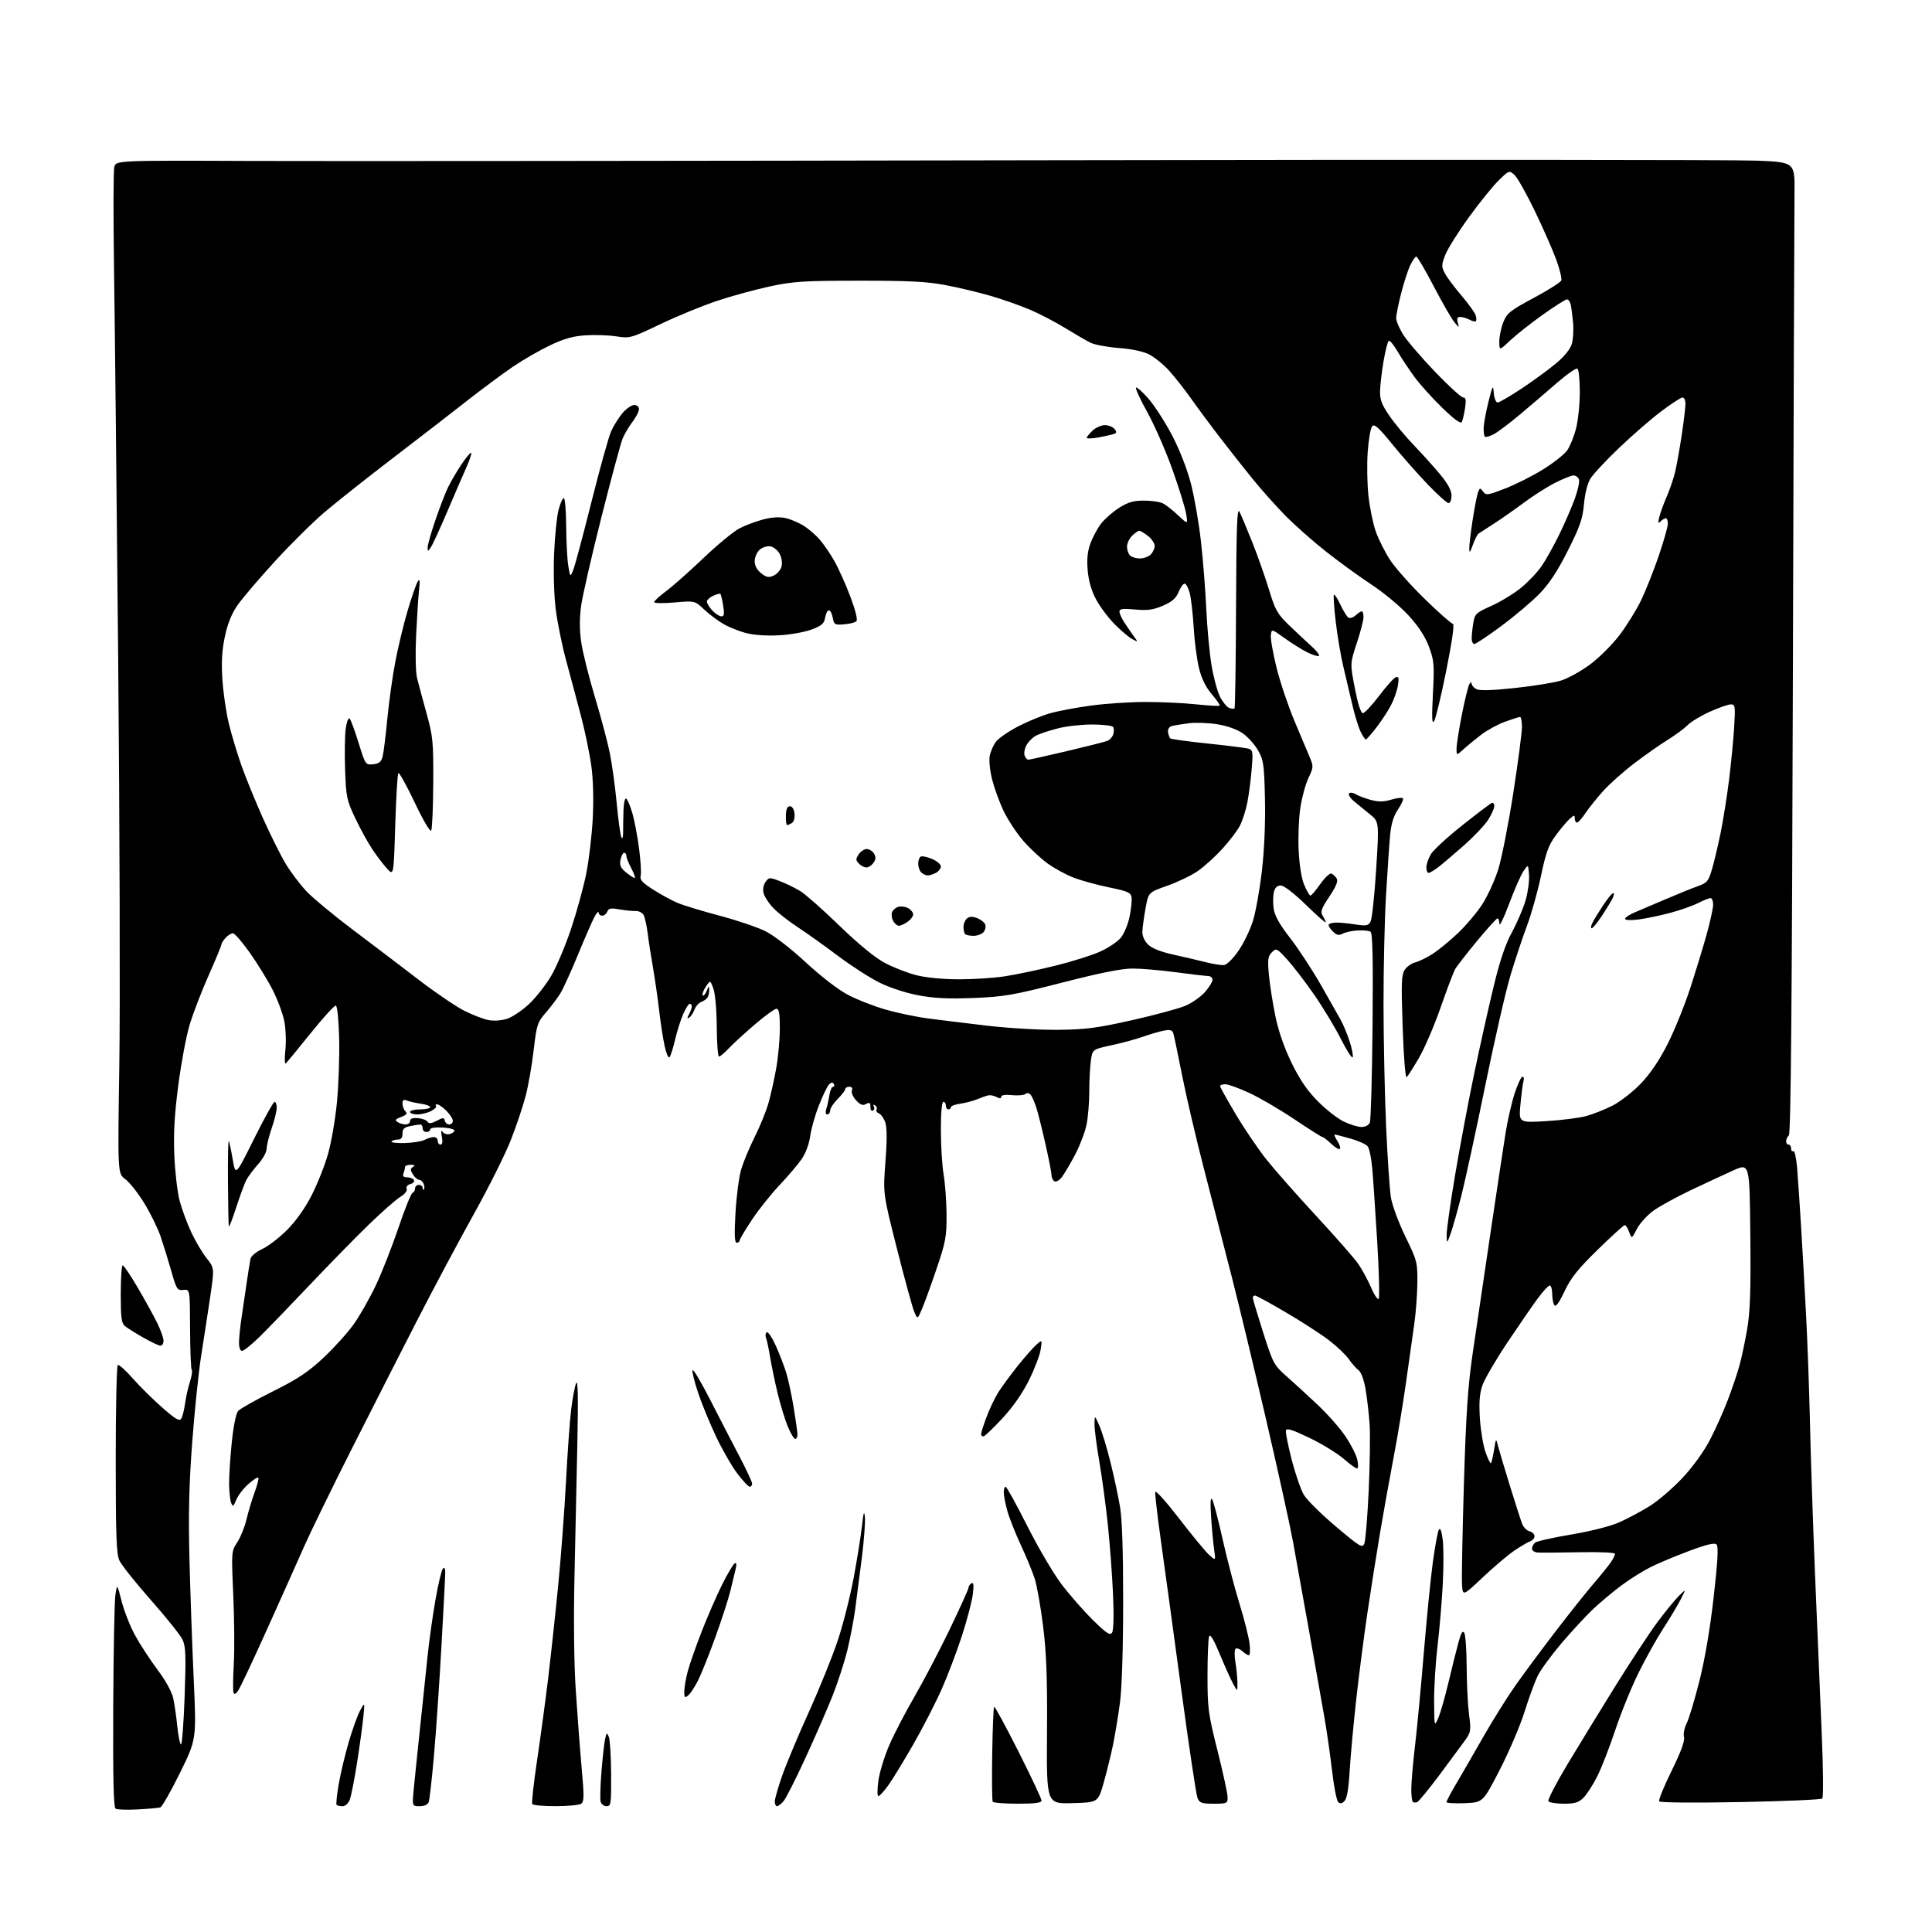 <?xml version="1.0" encoding="UTF-8" standalone="no"?>
<svg 
  version="1.1" 
  xmlns="http://www.w3.org/2000/svg" 
  xmlns:xlink="http://www.w3.org/1999/xlink" 
  xmlns:svg="http://www.w3.org/2000/svg"
  xmlns:rdf="http://www.w3.org/1999/02/22-rdf-syntax-ns#"
  xmlns:cc="http://creativecommons.org/ns#"
  xmlns:dc="http://purl.org/dc/elements/1.1/"
  viewBox="0 0 768 768"
  width="768"
  height="768"
>
<style>svg {background-color: white; }</style>"
<path stroke="none" fill="black" fill-rule="evenodd" d="M54.81,719.27C50.58,719.50 46.60,719.37 45.98,718.99C45.14,718.47 44.88,707.42 45.01,678.39C45.11,656.45 45.50,636.48 45.87,634.00C46.56,629.50 46.56,629.50 48.34,636.50C49.32,640.35 51.71,646.42 53.66,650.00C55.60,653.58 59.62,659.74 62.58,663.70C65.91,668.14 68.32,672.54 68.89,675.20C69.39,677.56 70.11,682.53 70.48,686.24C70.85,689.95 71.50,693.19 71.93,693.45C72.35,693.72 73.01,685.16 73.39,674.45C73.97,657.97 73.84,654.48 72.54,651.74C71.69,649.96 66.02,642.88 59.94,636.00C53.86,629.12 48.23,622.05 47.44,620.28C46.27,617.67 46.00,610.13 46.00,580.09C46.00,559.76 46.37,542.89 46.82,542.61C47.27,542.33 49.94,544.71 52.75,547.91C55.56,551.10 60.85,556.34 64.51,559.54C69.79,564.18 71.33,565.08 72.05,563.94C72.54,563.15 73.21,560.48 73.55,558.00C73.88,555.52 74.75,551.62 75.49,549.33C76.22,547.04 76.55,544.89 76.22,544.55C75.89,544.22 75.59,536.87 75.56,528.22C75.50,512.50 75.50,512.50 72.90,512.76C70.46,513.01 70.16,512.55 68.09,505.26C66.88,500.99 64.96,494.80 63.84,491.50C62.71,488.20 59.77,482.22 57.30,478.21C54.83,474.20 51.45,469.92 49.79,468.71C46.77,466.50 46.77,466.50 47.43,423.50C47.79,399.85 47.58,327.18 46.98,262.00C46.37,196.82 45.63,126.75 45.32,106.28C45.02,85.81 45.07,67.87 45.43,66.41C46.10,63.76 46.10,63.76 100.30,63.98C130.11,64.10 273.52,63.97 419.00,63.70C564.48,63.43 690.25,63.50 698.50,63.86C713.50,64.50 713.50,64.50 713.34,77.00C713.26,83.88 712.96,170.66 712.69,269.85C712.34,399.08 711.89,450.51 711.10,451.30C710.49,451.91 710.00,452.99 710.00,453.70C710.00,454.42 710.45,455.00 711.00,455.00C711.55,455.00 712.00,455.70 712.00,456.56C712.00,457.42 712.40,457.87 712.88,457.57C713.37,457.27 714.04,460.28 714.38,464.26C714.71,468.24 715.42,478.70 715.95,487.50C716.48,496.30 717.38,512.05 717.93,522.50C718.49,532.95 719.19,552.52 719.50,566.00C719.80,579.48 720.71,606.48 721.51,626.00C722.31,645.52 723.48,673.34 724.11,687.82C724.77,702.92 724.88,714.48 724.38,714.94C723.90,715.38 709.23,716.02 691.80,716.35C673.34,716.71 659.86,716.58 659.54,716.06C659.23,715.56 661.45,710.12 664.48,703.96C668.23,696.31 669.80,692.03 669.41,690.48C669.09,689.24 669.57,686.80 670.47,685.06C671.36,683.33 673.65,675.74 675.55,668.20C677.74,659.48 679.80,647.34 681.22,634.78C682.84,620.51 683.15,614.75 682.36,613.96C681.57,613.17 678.53,613.89 671.38,616.56C665.95,618.59 659.02,621.49 656.00,623.02C652.98,624.54 647.80,627.80 644.50,630.26C641.20,632.72 636.17,636.93 633.32,639.61C630.47,642.30 624.80,648.42 620.73,653.20C616.66,657.99 612.39,663.84 611.24,666.20C610.09,668.57 607.74,675.00 606.02,680.50C604.29,686.00 599.87,696.35 596.19,703.50C589.50,716.50 589.50,716.50 582.25,716.79C578.26,716.96 575.00,716.76 575.00,716.35C575.00,715.95 576.74,712.67 578.87,709.06C581.00,705.45 585.82,697.10 589.59,690.50C593.35,683.90 599.12,674.67 602.41,670.00C605.70,665.33 612.88,655.65 618.36,648.50C623.84,641.35 630.65,632.80 633.49,629.50C636.33,626.20 639.41,622.39 640.33,621.03C641.25,619.67 642.00,618.15 642.00,617.66C642.00,617.16 635.69,616.88 627.75,617.04C619.91,617.19 612.49,617.24 611.25,617.15C610.01,617.07 609.00,616.38 609.00,615.62C609.00,614.86 609.56,613.78 610.25,613.22C610.94,612.65 617.35,611.21 624.50,610.01C632.04,608.76 640.02,606.74 643.50,605.22C646.80,603.78 652.30,600.86 655.71,598.73C659.13,596.61 665.03,591.54 668.83,587.47C673.01,583.00 677.33,577.01 679.77,572.29C681.99,568.01 685.17,560.90 686.84,556.50C688.51,552.10 690.57,546.02 691.41,543.00C692.26,539.98 693.65,533.45 694.50,528.50C695.72,521.46 696.00,513.26 695.78,490.92C695.50,462.34 695.50,462.34 689.00,465.26C685.42,466.87 677.85,470.40 672.16,473.10C666.47,475.80 659.78,479.47 657.30,481.25C654.82,483.03 651.85,486.29 650.71,488.49C648.62,492.50 648.62,492.50 647.62,489.75C647.07,488.24 646.28,487.00 645.87,487.00C645.46,487.00 640.63,491.39 635.14,496.75C627.26,504.44 624.47,507.94 621.92,513.31C619.70,518.00 618.43,519.71 617.86,518.81C617.40,518.09 617.02,516.04 617.02,514.25C617.01,512.46 616.56,511.00 616.03,511.00C615.50,511.00 613.33,513.36 611.20,516.25C609.08,519.14 603.62,527.07 599.07,533.87C594.52,540.68 590.11,548.27 589.26,550.74C588.14,554.03 587.88,557.53 588.28,563.86C588.58,568.61 589.59,574.66 590.53,577.30C591.46,579.95 592.43,581.90 592.68,581.65C592.93,581.40 593.48,579.01 593.91,576.35C594.64,571.73 594.71,571.64 595.41,574.50C595.82,576.15 597.96,583.35 600.17,590.50C602.38,597.65 604.61,604.56 605.12,605.85C605.63,607.14 606.94,608.43 608.02,608.72C609.11,609.00 610.00,609.87 610.00,610.65C610.00,611.43 609.21,612.35 608.25,612.70C607.29,613.05 604.48,614.70 602.00,616.37C599.52,618.04 593.90,622.80 589.50,626.95C581.50,634.50 581.50,634.50 581.18,630.00C581.00,627.52 581.34,609.52 581.92,590.00C582.77,561.98 583.50,551.02 585.41,538.00C586.74,528.92 589.89,507.55 592.43,490.50C594.96,473.45 597.69,455.39 598.49,450.36C599.29,445.34 600.92,438.25 602.11,434.61C603.30,430.98 604.70,428.00 605.21,428.00C605.72,428.00 605.90,428.79 605.62,429.75C605.33,430.71 604.79,434.83 604.41,438.91C603.71,446.32 603.71,446.32 614.60,445.67C620.60,445.31 627.75,444.40 630.50,443.66C633.25,442.91 637.97,441.04 641.00,439.51C644.02,437.97 649.05,434.06 652.17,430.82C655.93,426.92 659.53,421.63 662.80,415.21C665.52,409.87 669.58,399.88 671.83,393.00C674.07,386.12 677.06,376.36 678.46,371.30C679.86,366.25 681.00,360.96 681.00,359.55C681.00,358.15 680.53,357.00 679.96,357.00C679.39,357.00 677.17,357.89 675.03,358.98C672.90,360.07 667.85,361.84 663.82,362.91C659.80,363.98 654.14,365.16 651.25,365.52C648.16,365.91 646.00,365.80 646.00,365.25C646.00,364.73 647.69,363.59 649.75,362.72C651.81,361.85 657.33,359.50 662.00,357.50C666.67,355.49 672.41,353.17 674.74,352.34C678.59,350.96 679.12,350.35 680.51,345.66C681.36,342.82 682.92,336.23 683.99,331.00C685.05,325.77 686.58,316.10 687.39,309.50C688.19,302.90 689.09,293.56 689.38,288.75C689.86,280.70 689.75,280.00 688.04,280.00C687.02,280.00 683.28,281.30 679.73,282.90C676.18,284.49 672.20,286.89 670.89,288.23C669.57,289.56 666.02,292.19 663.00,294.06C659.98,295.93 653.99,300.13 649.71,303.38C645.42,306.64 639.85,311.60 637.32,314.40C634.79,317.21 631.60,321.19 630.23,323.25C628.86,325.31 627.34,327.00 626.87,327.00C626.39,327.00 626.00,326.26 626.00,325.35C626.00,323.88 625.76,323.91 623.91,325.58C622.77,326.62 620.28,329.58 618.38,332.16C615.59,335.97 614.49,339.00 612.56,348.18C611.25,354.41 608.75,363.32 607.00,368.00C605.24,372.68 602.29,381.56 600.43,387.74C598.57,393.93 594.09,413.50 590.47,431.24C586.85,448.98 582.58,468.68 580.99,475.00C579.39,481.32 577.42,488.30 576.61,490.50C575.14,494.50 575.14,494.50 575.07,490.95C575.03,489.00 576.55,478.20 578.45,466.95C580.34,455.70 583.73,437.73 585.97,427.00C588.21,416.27 591.67,400.75 593.66,392.50C596.23,381.83 598.36,375.48 601.06,370.50C603.14,366.65 605.58,360.93 606.48,357.79C607.38,354.65 607.98,350.15 607.81,347.79C607.50,343.50 607.50,343.50 605.60,346.31C604.55,347.85 601.98,353.70 599.89,359.31C597.79,364.91 596.06,368.49 596.04,367.25C596.02,366.01 595.66,365.03 595.25,365.08C594.84,365.12 591.12,369.24 587.00,374.23C582.88,379.22 578.98,384.25 578.36,385.40C577.73,386.56 575.16,393.38 572.64,400.57C570.13,407.76 566.28,416.72 564.09,420.48C561.89,424.23 559.69,427.71 559.20,428.20C558.67,428.73 558.01,420.67 557.58,408.48C556.97,390.93 557.09,387.51 558.38,385.55C559.21,384.28 561.07,382.95 562.53,382.58C563.98,382.22 567.04,380.74 569.33,379.29C571.62,377.84 576.16,374.15 579.40,371.08C582.65,368.01 587.04,362.84 589.16,359.58C591.28,356.32 594.16,350.06 595.55,345.67C596.93,341.27 599.63,327.63 601.54,315.34C603.44,303.06 605.00,291.21 605.00,289.01C605.00,286.80 604.66,285.00 604.24,285.00C603.82,285.00 601.12,285.86 598.24,286.91C595.36,287.96 591.10,290.29 588.76,292.09C586.41,293.88 583.26,296.48 581.75,297.86C579.00,300.37 579.00,300.37 579.00,297.58C579.00,296.05 579.95,290.00 581.10,284.15C582.26,278.29 583.60,272.82 584.07,272.00C584.61,271.08 584.95,270.97 584.97,271.71C584.99,272.38 585.84,273.38 586.87,273.93C588.15,274.61 592.99,274.48 602.12,273.50C609.48,272.72 617.75,271.39 620.50,270.54C623.25,269.70 628.45,266.82 632.06,264.15C635.68,261.47 640.98,256.18 643.84,252.39C646.71,248.60 650.57,242.35 652.42,238.50C654.27,234.65 657.40,226.74 659.39,220.91C661.37,215.09 663.00,209.35 663.00,208.16C663.00,206.97 662.64,206.00 662.20,206.00C661.76,206.00 660.83,206.56 660.13,207.25C659.10,208.26 659.00,207.92 659.60,205.50C660.00,203.85 661.32,200.25 662.51,197.50C663.71,194.75 665.20,190.43 665.82,187.90C666.44,185.37 667.64,178.74 668.48,173.16C669.31,167.58 670.00,161.89 670.00,160.51C670.00,159.13 669.48,158.00 668.84,158.00C668.20,158.00 664.40,160.47 660.40,163.48C656.40,166.49 648.83,173.06 643.58,178.08C638.33,183.09 633.19,188.62 632.15,190.35C631.04,192.19 630.00,196.38 629.65,200.43C629.14,206.20 628.08,209.27 623.27,218.83C619.18,226.97 615.90,231.96 612.00,235.99C608.98,239.11 602.14,244.89 596.82,248.83C591.49,252.77 586.65,256.00 586.07,256.00C585.48,256.00 585.00,254.99 585.01,253.75C585.02,252.51 585.31,249.76 585.66,247.64C586.26,244.03 586.72,243.59 592.84,240.85C596.44,239.23 601.72,236.02 604.58,233.71C607.43,231.39 611.15,227.47 612.84,225.00C614.53,222.53 617.67,216.90 619.82,212.50C621.98,208.10 624.75,201.70 625.99,198.29C627.23,194.87 627.98,191.38 627.65,190.54C627.33,189.69 626.36,189.00 625.50,189.00C624.64,189.00 621.37,190.31 618.22,191.90C615.07,193.50 609.58,196.99 606.00,199.66C602.42,202.33 597.06,206.08 594.09,208.01C591.11,209.93 588.27,211.77 587.77,212.10C587.27,212.43 586.24,214.45 585.48,216.60C584.35,219.75 584.08,220.02 584.06,218.00C584.05,216.62 584.66,211.45 585.43,206.50C586.19,201.55 587.16,196.65 587.57,195.61C588.27,193.85 588.41,193.84 589.56,195.42C590.71,196.99 591.36,196.90 598.39,194.17C602.56,192.55 609.34,189.13 613.45,186.56C617.57,184.00 621.84,180.63 622.95,179.07C624.06,177.52 625.65,173.62 626.48,170.41C627.32,167.20 628.00,160.65 628.00,155.85C628.00,151.05 627.57,146.86 627.05,146.53C626.54,146.21 622.86,148.77 618.89,152.22C614.92,155.68 608.29,161.34 604.15,164.82C600.01,168.30 595.32,171.82 593.72,172.65C592.12,173.47 590.56,173.90 590.25,173.59C589.95,173.28 589.73,171.67 589.78,170.02C589.83,168.36 590.68,163.74 591.68,159.75C593.35,153.09 593.53,152.80 593.81,156.25C593.98,158.32 594.66,160.00 595.32,160.00C595.98,160.00 600.34,157.46 605.01,154.36C609.68,151.25 615.85,146.73 618.72,144.31C622.06,141.49 624.26,138.70 624.86,136.56C625.36,134.72 625.58,131.03 625.33,128.36C625.08,125.69 624.68,122.49 624.42,121.25C624.17,120.01 623.48,119.00 622.90,119.00C622.32,119.00 617.94,121.78 613.17,125.18C608.40,128.59 602.59,133.18 600.25,135.39C596.00,139.42 596.00,139.42 596.00,135.73C596.00,133.70 596.72,130.24 597.60,128.05C599.03,124.48 600.31,123.45 609.66,118.44C615.42,115.35 620.36,112.22 620.64,111.49C620.92,110.76 620.04,107.09 618.67,103.33C617.31,99.57 613.48,90.86 610.16,83.96C606.83,77.06 603.18,70.57 602.03,69.53C599.97,67.67 599.90,67.69 595.88,71.57C593.64,73.73 588.28,80.34 583.98,86.26C579.68,92.18 575.41,98.99 574.49,101.39C572.99,105.32 572.97,106.04 574.34,108.63C575.17,110.21 578.13,114.18 580.92,117.45C583.71,120.73 586.26,124.25 586.59,125.28C586.92,126.31 586.96,127.38 586.68,127.66C586.40,127.93 585.26,127.68 584.15,127.08C583.04,126.49 581.40,126.00 580.50,126.00C579.28,126.00 579.03,126.58 579.50,128.25C580.10,130.42 580.06,130.42 578.08,128.00C576.95,126.62 573.27,120.21 569.90,113.75C566.53,107.29 563.43,102.00 563.00,102.00C562.58,102.00 561.49,103.56 560.58,105.47C559.67,107.38 558.05,112.40 556.97,116.63C555.88,120.86 555.00,125.28 555.00,126.46C555.00,127.64 556.30,130.66 557.89,133.16C559.48,135.67 565.16,142.28 570.51,147.86C575.86,153.44 580.87,158.00 581.63,158.00C582.70,158.00 582.87,158.98 582.38,162.25C582.02,164.59 581.44,167.06 581.08,167.75C580.65,168.57 578.05,166.69 573.34,162.13C569.45,158.36 564.48,152.84 562.30,149.88C560.13,146.92 557.10,142.36 555.58,139.75C554.05,137.14 552.47,135.21 552.05,135.47C551.63,135.73 550.71,139.36 549.99,143.55C549.27,147.74 548.65,153.10 548.59,155.46C548.52,158.90 549.27,160.87 552.36,165.36C554.48,168.44 558.94,173.78 562.26,177.23C565.59,180.68 570.26,185.88 572.65,188.79C575.61,192.39 577.00,195.02 577.00,197.04C577.00,198.67 576.48,200.00 575.84,200.00C575.20,200.00 571.49,196.68 567.59,192.61C563.69,188.55 557.35,181.37 553.50,176.65C547.79,169.65 546.30,168.34 545.40,169.52C544.80,170.32 544.02,174.91 543.68,179.73C543.34,184.56 543.47,192.32 543.97,197.00C544.47,201.68 545.78,208.09 546.88,211.25C547.99,214.41 550.60,219.59 552.69,222.75C554.78,225.91 560.99,232.88 566.50,238.24C572.00,243.60 576.98,247.98 577.56,247.99C578.22,248.00 577.22,255.02 574.96,266.33C572.94,276.41 570.76,285.53 570.12,286.58C569.22,288.07 569.10,285.67 569.61,275.78C570.21,264.12 570.08,262.56 568.02,257.05C566.49,252.97 563.88,248.97 559.87,244.60C556.63,241.06 550.05,235.58 545.24,232.42C540.43,229.26 532.23,223.30 527.00,219.17C521.77,215.04 514.46,208.55 510.75,204.76C507.04,200.96 501.38,194.62 498.18,190.68C494.97,186.73 489.22,179.45 485.40,174.50C481.58,169.55 476.23,162.35 473.51,158.50C470.79,154.65 466.77,149.55 464.57,147.17C462.38,144.78 458.87,141.95 456.77,140.88C454.39,139.67 449.85,138.71 444.72,138.33C440.20,137.99 435.15,137.05 433.50,136.24C431.85,135.42 427.35,132.81 423.50,130.44C419.65,128.06 413.30,124.76 409.39,123.09C405.48,121.43 398.38,118.94 393.63,117.56C388.87,116.19 380.82,114.27 375.74,113.31C368.47,111.93 361.17,111.57 341.50,111.58C319.37,111.60 315.30,111.86 306.00,113.86C300.23,115.10 290.82,117.67 285.11,119.58C279.39,121.48 269.27,125.63 262.61,128.81C250.78,134.44 250.37,134.55 245.00,133.71C241.97,133.24 236.49,133.05 232.81,133.29C227.83,133.61 224.19,134.64 218.65,137.27C214.55,139.22 207.88,143.06 203.84,145.81C199.80,148.56 191.55,154.69 185.50,159.44C179.45,164.19 166.18,174.45 156.00,182.23C145.82,190.02 133.68,199.64 129.00,203.62C124.33,207.60 115.42,216.42 109.20,223.22C102.99,230.01 96.35,237.81 94.45,240.54C92.08,243.93 90.49,247.87 89.40,253.00C88.24,258.43 87.97,263.12 88.40,270.00C88.73,275.23 89.87,283.10 90.93,287.50C92.00,291.90 94.26,299.44 95.96,304.25C97.66,309.06 101.51,318.49 104.51,325.20C107.51,331.91 111.61,340.12 113.62,343.45C115.63,346.78 119.36,351.69 121.89,354.37C124.43,357.04 132.80,363.98 140.50,369.77C148.20,375.57 159.90,384.45 166.50,389.52C173.10,394.59 181.23,400.11 184.56,401.79C187.90,403.46 192.25,405.14 194.25,405.52C196.36,405.91 199.44,405.68 201.63,404.96C203.70,404.27 207.59,401.66 210.28,399.14C212.97,396.63 216.91,391.63 219.04,388.04C221.17,384.44 224.76,375.96 227.02,369.19C229.28,362.42 232.00,352.52 233.06,347.19C234.11,341.86 235.27,332.10 235.62,325.50C236.02,318.09 235.82,310.12 235.09,304.66C234.44,299.80 232.58,290.80 230.96,284.66C229.35,278.52 226.70,268.63 225.08,262.68C223.46,256.74 221.59,247.57 220.93,242.31C220.22,236.74 219.95,227.49 220.26,220.13C220.55,213.18 221.34,205.36 222.02,202.75C222.69,200.14 223.63,198.00 224.12,198.00C224.60,198.00 225.03,203.06 225.07,209.25C225.11,215.44 225.49,222.53 225.91,225.00C226.67,229.50 226.67,229.50 227.86,226.62C228.51,225.03 231.77,212.88 235.09,199.62C238.42,186.35 241.93,173.70 242.91,171.50C243.89,169.30 245.92,166.04 247.43,164.25C248.94,162.46 251.04,161.00 252.09,161.00C253.20,161.00 254.00,161.69 254.00,162.66C254.00,163.57 252.85,165.82 251.45,167.66C250.05,169.50 248.27,172.49 247.51,174.31C246.75,176.13 242.96,190.20 239.08,205.56C235.20,220.93 231.57,236.76 231.02,240.75C230.34,245.64 230.34,250.33 231.02,255.16C231.58,259.10 234.02,268.88 236.43,276.91C238.85,284.93 241.54,295.05 242.42,299.40C243.30,303.74 244.53,312.74 245.16,319.40C245.78,326.05 246.62,332.12 247.01,332.87C247.41,333.66 247.71,332.81 247.70,330.87C247.69,329.02 247.76,325.11 247.84,322.19C247.93,319.19 248.41,317.13 248.93,317.46C249.45,317.78 250.55,320.39 251.38,323.27C252.21,326.15 253.41,332.46 254.04,337.31C254.68,342.15 254.97,347.02 254.68,348.12C254.27,349.70 255.31,350.86 259.60,353.61C262.60,355.52 266.95,357.90 269.27,358.89C271.60,359.87 279.12,362.17 286.00,363.99C292.88,365.80 301.09,368.59 304.27,370.17C307.63,371.84 314.30,377.00 320.27,382.52C326.32,388.12 333.17,393.40 337.04,395.44C340.63,397.34 347.38,399.98 352.04,401.32C356.69,402.66 364.32,404.25 369.00,404.86C373.68,405.47 384.25,406.77 392.50,407.74C400.75,408.71 413.35,409.44 420.50,409.37C431.57,409.26 435.95,408.69 450.00,405.54C459.07,403.50 468.64,400.91 471.26,399.79C473.87,398.67 477.36,396.21 479.01,394.34C480.65,392.46 482.00,390.27 482.00,389.47C482.00,388.66 481.21,387.99 480.25,387.98C479.29,387.97 473.55,387.30 467.50,386.49C461.45,385.68 453.70,385.01 450.27,385.01C445.95,385.00 437.37,386.71 422.27,390.59C402.67,395.62 399.15,396.23 387.00,396.71C376.90,397.11 371.36,396.84 365.00,395.64C360.01,394.70 353.61,392.59 349.50,390.55C345.65,388.63 338.23,383.84 333.00,379.90C327.77,375.96 320.57,370.83 317.00,368.49C313.43,366.16 309.07,362.73 307.32,360.87C305.57,359.02 303.86,356.38 303.52,355.00C303.16,353.51 303.48,351.72 304.33,350.57C305.69,348.70 305.91,348.69 310.12,350.31C312.53,351.24 316.15,353.01 318.17,354.25C320.19,355.49 327.19,361.68 333.72,368.01C341.31,375.35 347.80,380.68 351.67,382.74C355.00,384.52 360.60,386.71 364.11,387.62C367.99,388.61 374.62,389.27 381.00,389.29C386.77,389.31 395.10,388.77 399.50,388.09C403.90,387.41 412.88,385.52 419.45,383.89C426.01,382.27 434.02,379.76 437.24,378.31C440.45,376.87 444.16,374.41 445.47,372.85C446.78,371.30 448.37,367.54 449.00,364.51C449.63,361.49 450.00,358.00 449.82,356.77C449.54,354.81 448.41,354.30 441.00,352.78C436.32,351.82 430.02,350.10 427.00,348.96C423.98,347.83 419.20,345.23 416.38,343.20C413.57,341.16 409.15,337.02 406.57,334.00C403.99,330.98 400.56,325.75 398.95,322.39C397.35,319.03 395.31,313.46 394.43,310.02C393.52,306.50 393.09,302.33 393.44,300.48C393.78,298.68 394.92,296.10 395.98,294.75C397.05,293.40 400.97,290.70 404.71,288.76C408.44,286.82 414.15,284.47 417.39,283.55C420.62,282.62 428.05,281.23 433.89,280.45C439.72,279.67 449.45,279.04 455.50,279.04C461.55,279.04 470.53,279.46 475.46,279.98C480.38,280.50 484.60,280.73 484.83,280.51C485.05,280.28 483.65,278.24 481.71,275.97C479.35,273.22 477.67,269.81 476.64,265.68C475.79,262.28 474.83,255.00 474.51,249.50C474.19,244.00 473.48,237.81 472.93,235.75C472.38,233.69 471.47,232.00 470.91,232.00C470.35,232.00 469.27,233.51 468.50,235.36C467.45,237.87 465.88,239.24 462.28,240.78C458.44,242.43 456.21,242.74 451.24,242.29C446.31,241.84 445.00,242.01 445.00,243.11C445.01,243.88 445.90,245.85 446.98,247.50C448.07,249.15 449.74,251.58 450.70,252.91C452.45,255.31 452.45,255.31 450.05,254.03C448.73,253.32 445.59,250.66 443.07,248.12C440.56,245.58 437.25,241.16 435.72,238.30C433.88,234.88 432.75,230.96 432.38,226.80C431.99,222.34 432.30,219.20 433.43,216.07C434.32,213.63 436.21,210.10 437.65,208.21C439.09,206.33 442.32,203.49 444.83,201.89C448.40,199.63 450.56,199.00 454.76,199.00C457.72,199.00 461.11,199.50 462.32,200.12C463.52,200.73 466.23,202.87 468.35,204.87C472.21,208.50 472.21,208.50 471.51,204.23C471.13,201.88 468.64,193.89 465.99,186.47C463.34,179.06 458.87,168.87 456.07,163.84C453.27,158.81 451.25,154.42 451.58,154.09C451.92,153.77 454.15,155.75 456.55,158.50C458.95,161.25 463.16,167.78 465.90,173.01C468.89,178.73 471.88,186.38 473.39,192.17C474.77,197.48 476.57,207.82 477.39,215.16C478.22,222.50 479.17,234.57 479.51,242.00C479.85,249.43 480.78,259.46 481.58,264.31C482.37,269.16 483.90,274.84 484.97,276.94C486.04,279.04 487.67,281.04 488.60,281.40C489.53,281.76 490.49,281.84 490.74,281.59C490.99,281.34 491.27,263.13 491.35,241.12C491.47,209.67 491.75,201.60 492.68,203.37C493.33,204.61 495.64,210.09 497.81,215.56C499.98,221.03 502.98,229.55 504.48,234.50C506.91,242.51 507.78,244.05 512.38,248.50C515.23,251.25 519.29,255.06 521.41,256.96C523.53,258.86 524.79,260.57 524.21,260.76C523.63,260.96 521.43,260.23 519.32,259.14C517.22,258.05 513.25,255.55 510.50,253.57C505.50,249.97 505.50,249.97 505.18,252.52C505.01,253.91 506.05,259.79 507.49,265.57C508.94,271.35 512.16,280.90 514.65,286.79C517.13,292.68 519.86,299.16 520.71,301.18C522.15,304.62 522.11,305.14 520.16,309.18C519.02,311.56 517.56,316.85 516.93,320.95C516.30,325.05 515.98,332.70 516.23,337.95C516.51,343.90 517.34,349.10 518.45,351.75C519.42,354.09 520.53,356.00 520.92,356.00C521.30,356.00 523.07,353.94 524.84,351.43C526.61,348.91 528.58,347.03 529.21,347.24C529.84,347.45 530.79,348.30 531.31,349.13C532.01,350.23 531.24,352.18 528.44,356.40C525.19,361.28 524.80,362.44 525.81,364.06C526.46,365.11 527.00,366.28 527.00,366.66C527.00,367.04 523.45,363.89 519.11,359.67C514.37,355.06 510.39,352.00 509.13,352.00C507.72,352.00 506.83,352.83 506.40,354.56C506.04,355.97 505.99,358.91 506.29,361.11C506.67,363.97 508.53,367.30 512.89,372.94C516.24,377.26 521.74,385.68 525.14,391.65C528.53,397.62 532.06,403.85 532.99,405.50C533.92,407.15 535.46,410.86 536.42,413.75C537.38,416.64 537.97,419.57 537.73,420.25C537.50,420.94 535.38,417.68 533.02,413.00C530.66,408.32 525.81,400.30 522.24,395.17C518.67,390.04 513.86,383.80 511.57,381.30C507.53,376.90 507.33,376.81 505.58,378.57C504.02,380.12 503.85,381.41 504.40,387.44C504.76,391.32 505.91,398.70 506.96,403.83C508.20,409.87 510.47,416.42 513.40,422.45C516.62,429.08 519.60,433.45 523.78,437.70C527.00,440.97 531.66,444.63 534.14,445.82C536.61,447.02 539.79,448.00 541.21,448.00C542.71,448.00 544.10,447.27 544.53,446.25C544.94,445.29 545.42,427.98 545.61,407.79C545.85,380.52 545.64,370.89 544.77,370.36C544.12,369.96 541.82,369.74 539.64,369.87C537.46,369.99 534.80,370.57 533.72,371.15C532.16,371.98 531.33,371.77 529.68,370.13C528.54,368.99 527.89,367.77 528.24,367.43C528.59,367.08 529.91,366.77 531.19,366.74C532.46,366.71 535.82,367.03 538.65,367.46C543.17,368.14 543.93,368.00 544.84,366.31C545.40,365.25 546.40,355.88 547.05,345.50C548.24,326.61 548.24,326.61 544.41,323.56C542.30,321.88 539.43,319.53 538.04,318.34C536.64,317.14 535.86,315.81 536.30,315.37C536.73,314.93 537.91,315.09 538.91,315.71C539.92,316.34 542.60,317.35 544.87,317.97C547.98,318.80 550.00,318.78 553.01,317.88C555.21,317.22 557.30,316.97 557.66,317.32C558.01,317.67 557.15,319.66 555.75,321.73C553.95,324.39 553.02,327.41 552.59,332.00C552.26,335.57 551.52,346.38 550.96,356.00C550.39,365.62 549.95,385.23 549.97,399.56C549.99,413.90 550.46,435.73 551.01,448.06C551.56,460.40 552.42,473.01 552.92,476.08C553.43,479.15 556.01,486.12 558.67,491.58C563.33,501.15 563.50,501.80 563.42,510.00C563.37,514.67 562.81,522.10 562.17,526.50C561.53,530.90 560.07,541.25 558.92,549.50C557.77,557.75 555.53,571.25 553.95,579.50C552.37,587.75 549.95,601.25 548.56,609.50C547.17,617.75 544.94,631.92 543.59,641.00C542.24,650.08 540.23,665.60 539.13,675.50C538.03,685.40 536.85,698.23 536.51,704.00C536.09,711.10 535.43,714.97 534.45,715.96C533.42,717.00 532.71,717.11 531.93,716.33C531.33,715.73 530.24,710.13 529.51,703.87C528.78,697.62 527.44,688.23 526.53,683.00C525.63,677.77 522.88,662.25 520.41,648.50C517.95,634.75 515.03,618.55 513.92,612.50C512.82,606.45 508.11,585.08 503.46,565.00C498.81,544.92 492.58,519.05 489.63,507.50C486.67,495.95 481.71,476.68 478.61,464.69C475.50,452.69 471.60,436.04 469.95,427.69C468.30,419.33 466.71,411.73 466.42,410.79C466.01,409.45 465.18,409.21 462.69,409.68C460.94,410.01 457.25,411.09 454.50,412.07C451.75,413.05 446.07,414.59 441.88,415.50C434.25,417.14 434.25,417.14 433.63,421.71C433.28,424.22 433.00,429.79 433.00,434.09C433.00,438.39 432.50,444.29 431.89,447.20C431.28,450.12 429.25,455.43 427.37,459.00C425.49,462.57 423.13,466.58 422.12,467.89C421.09,469.23 419.77,469.98 419.14,469.58C418.51,469.20 418.00,468.11 418.00,467.17C418.00,466.23 416.91,460.62 415.57,454.71C414.23,448.79 412.60,442.28 411.94,440.23C411.28,438.18 410.29,435.93 409.74,435.24C409.12,434.46 408.31,434.32 407.62,434.88C407.00,435.37 404.59,435.58 402.25,435.34C399.59,435.06 398.00,435.31 398.00,435.99C398.00,436.72 397.42,436.76 396.18,436.10C395.18,435.56 393.72,435.25 392.93,435.41C392.14,435.56 390.15,436.26 388.50,436.95C386.85,437.64 383.81,438.44 381.75,438.73C379.69,439.02 378.00,439.65 378.00,440.13C378.00,440.61 377.55,441.00 377.00,441.00C376.45,441.00 376.00,440.32 376.00,439.50C376.00,438.68 375.55,438.00 375.00,438.00C374.39,438.00 374.00,442.41 374.01,449.25C374.01,455.44 374.51,463.43 375.12,467.00C375.72,470.57 376.24,477.77 376.27,483.00C376.32,491.57 375.93,493.68 372.25,504.50C370.01,511.10 367.39,518.30 366.44,520.50C364.71,524.50 364.71,524.50 363.39,521.36C362.67,519.63 359.59,508.38 356.55,496.36C351.01,474.50 351.01,474.50 351.98,461.82C352.64,453.18 352.61,448.19 351.90,446.15C351.33,444.51 350.19,442.90 349.37,442.59C348.55,442.27 348.13,441.59 348.45,441.08C348.77,440.56 348.51,439.81 347.86,439.41C347.16,438.98 346.96,439.12 347.36,439.78C347.73,440.37 347.58,441.14 347.02,441.49C346.45,441.84 346.00,441.18 346.00,440.01C346.00,438.31 345.67,438.09 344.28,438.86C342.98,439.59 342.03,439.24 340.32,437.40C339.08,436.07 338.33,434.31 338.64,433.49C339.00,432.55 338.62,432.00 337.61,432.00C336.72,432.00 336.00,432.42 336.00,432.92C336.00,433.43 334.65,435.20 333.00,436.85C331.35,438.50 330.00,440.56 330.00,441.42C330.00,442.29 329.50,443.00 328.88,443.00C328.18,443.00 328.03,442.17 328.49,440.75C328.88,439.51 329.44,437.04 329.71,435.25C329.99,433.46 330.65,432.00 331.17,432.00C331.69,432.00 331.81,431.51 331.44,430.90C330.97,430.14 330.38,430.22 329.50,431.15C328.81,431.89 327.01,435.63 325.51,439.46C324.00,443.28 322.45,448.77 322.06,451.65C321.63,454.79 320.26,458.46 318.63,460.81C317.14,462.97 313.19,467.60 309.86,471.12C306.53,474.63 301.60,480.82 298.90,484.88C296.21,488.94 294.00,492.65 294.00,493.13C294.00,493.61 293.48,494.00 292.85,494.00C292.01,494.00 291.88,490.79 292.37,482.11C292.74,475.57 293.76,467.81 294.63,464.86C295.51,461.92 297.91,456.14 299.98,452.01C302.05,447.88 304.51,441.84 305.45,438.59C306.38,435.33 307.79,429.03 308.57,424.59C309.36,420.14 310.00,413.01 310.00,408.75C310.00,402.92 309.67,401.00 308.65,401.00C307.91,401.00 303.97,403.87 299.90,407.37C295.83,410.87 291.18,415.15 289.56,416.87C287.95,418.59 286.26,420.00 285.81,420.00C285.37,420.00 284.97,414.71 284.92,408.25C284.88,401.54 284.31,395.01 283.59,393.03C282.34,389.55 282.34,389.55 280.53,392.31C279.54,393.82 279.01,395.34 279.34,395.68C279.68,396.01 280.39,395.21 280.92,393.90C281.75,391.80 281.88,391.75 281.92,393.50C281.95,394.60 281.64,395.98 281.23,396.57C280.83,397.16 279.71,397.94 278.73,398.30C277.76,398.66 276.55,400.04 276.05,401.38C275.54,402.71 274.60,404.13 273.96,404.52C273.09,405.06 273.08,404.73 273.90,403.19C274.51,402.06 275.00,400.65 275.00,400.07C275.00,399.48 274.64,399.00 274.19,399.00C273.75,399.00 272.58,400.84 271.59,403.08C270.60,405.32 269.14,409.93 268.35,413.32C267.56,416.72 266.55,419.85 266.12,420.28C265.69,420.71 264.82,418.69 264.19,415.78C263.56,412.88 262.57,406.45 262.00,401.50C261.42,396.55 260.32,388.90 259.55,384.50C258.78,380.10 257.83,374.02 257.46,371.00C257.08,367.98 256.36,364.72 255.86,363.76C255.35,362.81 253.94,362.08 252.72,362.14C251.50,362.20 248.59,361.91 246.27,361.50C242.82,360.89 241.92,361.05 241.41,362.37C241.07,363.27 240.16,364.00 239.39,364.00C238.63,364.00 237.98,363.44 237.96,362.75C237.94,362.06 237.20,362.82 236.33,364.44C235.45,366.06 232.51,372.81 229.78,379.44C227.06,386.07 223.90,393.02 222.76,394.87C221.62,396.72 219.05,400.13 217.05,402.45C213.61,406.42 213.33,407.28 212.16,417.33C211.48,423.19 210.07,431.33 209.02,435.41C207.98,439.49 205.30,447.48 203.07,453.17C200.84,458.85 194.25,472.05 188.42,482.50C182.60,492.95 172.51,511.85 166.01,524.50C159.51,537.15 147.72,560.33 139.80,576.00C131.88,591.67 123.33,609.23 120.78,615.00C118.24,620.77 111.64,635.52 106.12,647.77C100.60,660.02 95.45,670.95 94.67,672.06C93.67,673.48 93.12,673.70 92.81,672.80C92.57,672.08 92.62,667.00 92.93,661.50C93.25,656.00 93.15,643.66 92.73,634.08C91.96,616.82 91.98,616.63 94.32,613.08C95.62,611.11 97.27,607.02 97.98,604.00C98.69,600.98 100.15,596.11 101.23,593.18C102.31,590.26 102.97,587.64 102.70,587.37C102.43,587.10 100.64,588.25 98.73,589.93C96.81,591.62 94.66,594.41 93.94,596.15C92.79,598.92 92.54,599.07 91.89,597.40C91.48,596.36 91.11,593.02 91.07,590.00C91.03,586.98 91.50,579.55 92.12,573.50C92.79,566.92 93.81,561.85 94.65,560.88C95.43,560.00 101.65,556.49 108.48,553.09C118.34,548.18 122.46,545.44 128.51,539.80C132.69,535.89 138.12,529.88 140.58,526.45C143.03,523.01 147.01,515.99 149.44,510.85C151.86,505.71 155.90,495.43 158.41,488.00C160.92,480.58 163.43,474.36 163.99,474.17C164.54,473.99 165.00,473.20 165.00,472.42C165.00,471.64 165.68,471.00 166.50,471.00C167.32,471.00 168.00,471.52 168.00,472.17C168.00,472.81 168.24,473.10 168.52,472.81C168.81,472.52 168.76,471.55 168.42,470.64C168.07,469.74 167.27,469.00 166.63,469.00C166.00,469.00 164.88,468.04 164.15,466.87C163.04,465.09 163.04,464.59 164.16,463.88C165.13,463.27 164.87,463.03 163.25,463.02C162.01,463.01 161.00,463.41 161.00,463.92C161.00,464.42 160.73,465.55 160.39,466.42C159.96,467.54 160.38,468.00 161.83,468.00C162.96,468.00 164.18,468.48 164.54,469.07C164.90,469.65 164.29,470.37 163.17,470.67C161.98,470.98 161.35,471.76 161.66,472.56C161.97,473.35 160.92,474.69 159.14,475.77C157.47,476.78 151.92,481.66 146.80,486.61C141.69,491.55 130.97,502.49 123.00,510.91C115.03,519.32 106.03,528.63 103.00,531.59C99.97,534.55 96.94,536.98 96.25,536.99C95.50,536.99 95.00,535.69 95.01,533.75C95.01,531.96 95.45,527.58 95.99,524.00C96.53,520.42 97.45,514.12 98.05,510.00C98.65,505.88 99.32,501.60 99.55,500.50C99.78,499.33 101.72,497.68 104.23,496.51C106.58,495.42 110.99,492.04 114.04,489.01C117.45,485.61 121.17,480.42 123.73,475.45C126.02,471.02 128.99,463.60 130.33,458.95C131.68,454.30 133.31,444.88 133.96,438.00C134.61,431.12 135.00,419.76 134.82,412.75C134.63,405.35 134.08,399.89 133.50,399.75C132.95,399.61 128.45,404.54 123.50,410.70C118.55,416.86 114.11,422.26 113.64,422.70C113.16,423.15 113.07,420.85 113.43,417.50C113.80,414.20 113.61,409.04 113.03,406.03C112.45,403.02 110.38,397.44 108.45,393.63C106.52,389.83 102.44,383.18 99.40,378.86C96.35,374.53 93.29,371.00 92.59,371.00C91.88,371.00 90.57,371.82 89.65,372.83C88.74,373.83 88.00,375.03 88.00,375.49C88.00,375.95 85.70,381.50 82.90,387.82C80.09,394.15 76.70,402.96 75.37,407.41C74.03,411.86 72.00,422.70 70.86,431.50C69.33,443.32 68.92,450.63 69.31,459.50C69.59,466.10 70.55,474.20 71.45,477.50C72.34,480.80 74.41,486.36 76.03,489.85C77.66,493.34 80.39,497.97 82.11,500.13C85.23,504.07 85.23,504.07 83.59,515.29C82.69,521.45 81.09,531.90 80.03,538.50C78.98,545.10 77.35,560.74 76.41,573.25C75.14,590.26 74.86,602.00 75.31,619.75C75.64,632.81 76.40,654.29 77.00,667.49C78.09,691.47 78.09,691.47 71.53,704.78C67.92,712.09 64.41,718.25 63.73,718.47C63.05,718.68 59.04,719.04 54.81,719.27zM136.19,718.00C135.17,718.00 134.10,717.77 133.81,717.48C133.53,717.20 133.90,713.51 134.63,709.29C135.36,705.08 137.15,697.55 138.61,692.56C140.06,687.58 142.10,681.92 143.14,680.00C145.03,676.50 145.03,676.50 144.44,682.50C144.11,685.80 142.99,693.95 141.95,700.62C140.90,707.29 139.60,713.92 139.05,715.37C138.46,716.91 137.28,718.00 136.19,718.00zM166.81,718.00C163.84,718.00 163.84,718.00 164.47,711.25C164.82,707.54 165.97,696.40 167.02,686.50C168.07,676.60 169.41,663.77 170.00,658.00C170.60,652.23 171.99,642.33 173.09,636.00C174.20,629.67 175.53,624.07 176.05,623.55C176.65,622.95 177.00,623.50 176.99,625.05C176.99,626.40 176.32,639.52 175.49,654.21C174.67,668.90 173.33,688.54 172.51,697.85C171.69,707.16 170.75,715.50 170.41,716.39C170.03,717.37 168.63,718.00 166.81,718.00zM220.81,717.98C216.03,717.99 211.87,717.61 211.58,717.13C211.28,716.65 212.14,708.88 213.48,699.88C214.83,690.87 216.82,676.08 217.92,667.00C219.01,657.92 220.81,641.27 221.91,630.00C223.02,618.73 224.40,600.27 224.99,589.00C225.57,577.73 226.50,564.80 227.05,560.27C227.60,555.74 228.50,551.01 229.05,549.77C229.73,548.22 229.88,555.81 229.51,573.50C229.22,587.80 228.70,611.88 228.36,627.00C227.98,643.93 228.18,661.22 228.88,672.00C229.51,681.62 230.56,695.49 231.22,702.81C232.25,714.28 232.21,716.25 230.96,717.05C230.16,717.55 225.59,717.98 220.81,717.98zM241.12,718.00C240.08,718.00 239.02,717.17 238.75,716.16C238.49,715.14 238.65,709.63 239.12,703.91C239.59,698.18 240.25,692.38 240.60,691.00C241.19,688.65 241.28,688.62 242.04,690.50C242.49,691.60 242.89,698.24 242.93,705.25C243.00,717.10 242.87,718.00 241.12,718.00zM308.85,718.00C308.38,718.00 308.00,717.14 308.00,716.08C308.00,715.02 309.35,710.33 311.00,705.65C312.66,700.96 317.43,689.58 321.61,680.36C325.79,671.13 330.94,658.39 333.05,652.04C335.16,645.69 338.01,634.42 339.39,627.00C340.76,619.58 342.24,610.35 342.66,606.50C343.24,601.20 343.52,600.35 343.81,603.00C344.02,604.92 343.46,612.35 342.56,619.50C341.66,626.65 340.47,635.88 339.91,640.00C339.35,644.12 337.96,651.33 336.83,656.00C335.69,660.67 333.05,668.82 330.95,674.11C328.85,679.39 323.97,690.58 320.10,698.98C316.24,707.38 312.32,715.10 311.38,716.13C310.45,717.16 309.31,718.00 308.85,718.00zM404.56,717.00C399.37,717.00 394.89,716.64 394.62,716.20C394.35,715.75 394.26,707.20 394.42,697.18C394.58,687.16 394.92,678.75 395.18,678.49C395.44,678.22 399.79,686.22 404.85,696.25C409.91,706.29 414.03,715.06 414.02,715.75C414.01,716.66 411.43,717.00 404.56,717.00zM426.26,716.78C416.01,717.07 416.01,717.07 416.20,688.78C416.35,667.08 415.99,657.25 414.66,646.50C413.70,638.80 412.19,630.25 411.30,627.50C410.41,624.75 407.90,618.67 405.72,614.00C403.55,609.33 401.15,603.25 400.40,600.50C399.64,597.75 399.02,594.49 399.01,593.25C399.01,592.01 399.34,591.00 399.75,591.00C400.16,591.01 404.02,597.99 408.32,606.53C412.62,615.07 418.77,625.53 421.99,629.78C425.21,634.03 430.82,640.42 434.46,644.00C439.87,649.33 441.25,650.23 442.06,649.00C442.66,648.08 442.82,642.27 442.46,634.00C442.14,626.58 441.22,614.20 440.43,606.50C439.63,598.80 438.09,587.33 437.00,581.00C435.91,574.67 435.04,567.92 435.08,566.00C435.14,562.50 435.14,562.50 437.00,566.68C438.02,568.98 440.01,575.51 441.41,581.18C442.82,586.86 444.54,594.88 445.23,599.00C446.07,603.95 446.49,616.87 446.47,637.00C446.46,655.89 445.97,671.12 445.18,677.00C444.48,682.23 443.24,689.73 442.43,693.67C441.62,697.61 439.95,704.36 438.73,708.67C436.50,716.50 436.50,716.50 426.26,716.78zM482.48,717.00C477.70,717.00 476.83,716.70 476.03,714.75C475.51,713.51 472.60,694.05 469.55,671.50C466.51,648.95 462.87,622.40 461.48,612.50C460.09,602.60 459.08,593.86 459.23,593.07C459.38,592.29 463.63,597.02 468.68,603.59C473.73,610.15 479.08,616.64 480.57,618.01C483.28,620.50 483.28,620.50 482.64,616.00C482.28,613.52 481.74,607.67 481.43,603.00C481.06,597.36 481.20,595.00 481.84,596.00C482.37,596.83 484.24,603.91 485.98,611.75C487.73,619.58 490.73,631.06 492.64,637.25C494.55,643.44 496.38,650.64 496.70,653.25C497.02,655.86 496.91,658.00 496.47,658.00C496.02,658.00 494.86,657.28 493.89,656.40C492.92,655.52 491.72,655.06 491.22,655.37C490.69,655.69 490.64,657.97 491.09,660.71C491.53,663.35 491.89,667.08 491.90,669.00C491.92,672.50 491.92,672.50 490.27,669.50C489.36,667.85 486.96,662.53 484.94,657.67C482.45,651.66 481.07,649.37 480.64,650.50C480.29,651.42 480.00,658.45 480.00,666.13C480.00,679.10 480.28,681.22 484.00,696.00C486.20,704.75 488.00,713.06 488.00,714.46C488.00,716.87 487.73,717.00 482.48,717.00zM563.35,716.37C562.71,716.64 561.93,716.59 561.60,716.26C561.27,715.94 561.00,713.60 561.01,711.08C561.01,708.56 561.69,700.82 562.50,693.88C563.32,686.93 564.90,670.28 566.00,656.88C567.11,643.47 568.71,627.35 569.57,621.05C570.42,614.75 571.49,608.94 571.95,608.13C572.50,607.15 573.00,608.37 573.48,611.87C573.88,614.73 573.89,622.79 573.52,629.79C573.15,636.78 572.21,647.89 571.42,654.47C570.64,661.05 570.04,670.95 570.08,676.47C570.16,686.38 570.18,686.46 571.70,683.00C572.55,681.08 574.37,674.77 575.74,669.00C577.12,663.23 578.90,656.06 579.70,653.07C580.76,649.12 581.41,648.03 582.06,649.07C582.56,649.86 582.99,655.90 583.02,662.50C583.04,669.10 583.47,677.62 583.96,681.44C584.81,688.05 584.73,688.54 582.18,692.10C580.70,694.14 576.12,700.33 572.00,705.85C567.88,711.36 563.98,716.10 563.35,716.37zM621.60,717.00C618.59,717.00 615.84,716.55 615.50,716.00C615.16,715.45 618.60,708.81 623.14,701.25C627.68,693.69 636.30,679.62 642.28,670.00C648.27,660.38 655.67,649.12 658.73,645.00C661.79,640.88 665.64,636.15 667.29,634.50C670.29,631.50 670.29,631.50 668.12,635.75C666.93,638.09 663.83,643.27 661.23,647.26C658.63,651.26 654.17,659.24 651.33,665.01C648.48,670.78 644.31,681.04 642.07,687.80C639.82,694.57 636.60,702.84 634.91,706.17C633.23,709.51 630.78,713.31 629.47,714.62C627.54,716.55 626.05,717.00 621.60,717.00zM349.16,714.00C348.70,714.00 348.71,711.26 349.17,707.90C349.62,704.55 351.57,698.18 353.49,693.74C355.41,689.31 359.93,680.61 363.53,674.41C367.13,668.21 373.44,656.16 377.54,647.65C381.64,639.13 385.00,631.70 385.00,631.14C385.00,630.58 385.52,629.80 386.16,629.40C387.00,628.88 387.16,630.02 386.73,633.64C386.41,636.37 384.48,643.75 382.45,650.05C380.41,656.35 376.78,665.95 374.37,671.39C371.96,676.83 366.87,686.74 363.05,693.42C359.23,700.09 354.73,707.46 353.05,709.78C351.36,712.10 349.61,714.00 349.16,714.00zM273.58,673.94C272.20,675.08 272.00,674.88 272.01,672.37C272.02,670.79 272.64,667.19 273.39,664.37C274.14,661.54 276.67,654.34 279.00,648.37C281.33,642.39 284.98,634.05 287.09,629.83C289.21,625.60 291.43,621.85 292.01,621.49C292.72,621.05 292.87,621.78 292.44,623.67C292.08,625.22 291.12,629.20 290.31,632.50C289.49,635.80 286.79,644.12 284.30,651.00C281.81,657.88 278.73,665.55 277.46,668.06C276.20,670.57 274.45,673.21 273.58,673.94zM542.35,613.58C542.82,612.43 543.59,602.95 544.08,592.50C544.56,582.05 544.72,570.12 544.43,566.00C544.14,561.88 543.42,555.68 542.83,552.22C542.20,548.52 541.08,545.45 540.09,544.72C539.17,544.05 537.40,542.04 536.15,540.26C534.90,538.48 531.32,535.08 528.19,532.69C525.06,530.31 517.39,525.35 511.14,521.68C504.90,518.01 499.39,515.00 498.89,515.00C498.40,515.00 498.00,515.39 498.00,515.87C498.00,516.35 499.85,522.54 502.10,529.62C506.04,541.97 506.42,542.68 511.32,547.00C514.13,549.48 519.77,554.65 523.86,558.50C527.94,562.35 532.99,568.11 535.07,571.30C537.16,574.49 539.16,578.46 539.53,580.12C539.89,581.78 539.94,583.39 539.64,583.69C539.34,584.00 536.98,582.39 534.40,580.12C531.83,577.86 525.62,574.03 520.61,571.62C513.73,568.31 511.42,567.58 511.17,568.65C510.99,569.42 512.03,574.66 513.47,580.28C514.92,585.90 517.09,592.17 518.30,594.22C519.51,596.26 525.23,601.92 531.00,606.79C540.67,614.96 541.57,615.49 542.35,613.58zM298.03,591.00C297.50,591.00 295.26,588.62 293.06,585.70C290.86,582.79 287.05,576.15 284.60,570.95C282.14,565.75 278.95,557.97 277.51,553.66C276.07,549.35 275.07,545.30 275.30,544.66C275.52,544.02 278.69,549.35 282.34,556.50C286.00,563.65 291.23,573.77 293.97,579.00C296.71,584.23 298.96,589.06 298.98,589.75C298.99,590.44 298.56,591.00 298.03,591.00zM316.12,572.00C315.64,572.00 314.34,569.86 313.23,567.25C312.13,564.64 310.29,558.67 309.16,554.00C308.03,549.33 306.67,542.80 306.13,539.50C305.60,536.20 304.87,532.76 304.51,531.85C304.16,530.94 304.29,529.94 304.80,529.62C305.32,529.30 306.94,531.71 308.40,534.96C309.87,538.22 311.73,543.05 312.54,545.69C313.35,548.34 314.69,554.55 315.50,559.50C316.32,564.45 316.99,569.29 317.00,570.25C317.00,571.21 316.61,572.00 316.12,572.00zM390.91,571.00C390.41,571.00 390.00,570.57 390.00,570.04C390.00,569.51 390.97,566.47 392.16,563.29C393.34,560.10 395.44,555.70 396.82,553.50C398.20,551.30 401.67,546.58 404.53,543.00C407.39,539.42 410.76,535.60 412.02,534.50C414.30,532.50 414.30,532.50 413.68,536.50C413.34,538.70 411.26,544.15 409.06,548.60C406.48,553.81 402.69,559.25 398.43,563.85C394.79,567.78 391.40,571.00 390.91,571.00zM63.75,534.93C63.06,534.90 59.98,533.44 56.90,531.68C53.82,529.93 50.56,527.88 49.65,527.13C48.29,526.00 48.00,523.74 48.00,514.38C48.00,508.12 48.35,503.00 48.78,503.00C49.21,503.00 51.87,506.94 54.69,511.75C57.51,516.56 60.98,522.85 62.41,525.72C63.83,528.59 65.00,531.85 65.00,532.97C65.00,534.09 64.44,534.97 63.75,534.93zM548.04,516.30C548.46,515.86 548.19,505.60 547.46,493.50C546.72,481.40 545.84,468.28 545.48,464.34C545.13,460.39 544.32,456.50 543.67,455.68C543.03,454.87 539.96,453.48 536.85,452.60C533.74,451.72 530.91,451.00 530.57,451.00C530.23,451.00 530.70,452.14 531.61,453.53C532.52,454.92 532.98,456.35 532.63,456.71C532.27,457.06 530.72,456.15 529.18,454.68C527.65,453.20 526.09,452.00 525.72,452.00C525.35,452.00 520.34,448.83 514.58,444.96C508.82,441.09 500.73,436.36 496.62,434.46C492.50,432.56 488.20,431.00 487.07,431.00C485.93,431.00 485.00,431.34 485.01,431.75C485.01,432.16 487.83,437.23 491.27,443.00C494.71,448.78 500.21,456.88 503.49,461.00C506.78,465.13 515.71,475.25 523.35,483.50C530.99,491.75 538.48,500.30 539.99,502.50C541.50,504.70 543.76,508.89 545.02,511.80C546.27,514.72 547.63,516.75 548.04,516.30zM93.89,480.00C92.38,484.68 91.05,488.05 90.94,487.50C90.83,486.95 90.69,479.00 90.62,469.83C90.55,460.67 90.69,453.35 90.92,453.58C91.14,453.81 91.85,457.04 92.48,460.75C93.63,467.50 93.63,467.50 100.96,452.75C105.00,444.64 108.68,438.00 109.15,438.00C109.62,438.00 110.00,439.05 110.00,440.34C110.00,441.63 109.10,445.30 108.00,448.50C106.90,451.70 106.00,455.37 106.00,456.65C106.00,457.94 104.49,460.68 102.64,462.75C100.80,464.81 98.69,467.62 97.96,469.00C97.23,470.38 95.40,475.32 93.89,480.00zM160.96,454.38C164.15,454.28 167.69,453.70 168.82,453.10C169.94,452.49 171.57,452.00 172.43,452.00C173.30,452.00 174.00,452.68 174.00,453.50C174.00,454.32 174.51,455.00 175.12,455.00C175.86,455.00 176.03,453.86 175.63,451.75C175.25,449.76 175.34,449.02 175.87,449.85C176.35,450.59 177.55,451.04 178.54,450.85C179.53,450.66 180.48,450.05 180.66,449.50C180.84,448.95 178.76,448.37 176.00,448.22C173.05,448.05 171.00,448.36 171.00,448.97C171.00,449.54 170.32,450.00 169.50,450.00C168.68,450.00 168.00,449.32 168.00,448.50C168.00,447.68 167.61,447.00 167.12,447.00C166.64,447.00 164.84,447.28 163.12,447.62C160.68,448.11 160.00,448.76 160.00,450.62C160.00,452.31 159.44,453.00 158.06,453.00C156.99,453.00 155.90,453.35 155.63,453.78C155.37,454.21 157.76,454.48 160.96,454.38zM161.25,446.98C162.21,446.99 163.00,446.38 163.00,445.62C163.00,444.68 164.01,444.31 166.10,444.48C167.81,444.61 169.53,445.25 169.93,445.89C170.47,446.76 171.41,446.67 173.58,445.54C176.16,444.19 176.54,444.18 176.82,445.51C177.00,446.33 177.79,447.00 178.57,447.00C179.36,447.00 180.00,446.35 180.00,445.55C180.00,444.75 178.85,442.95 177.45,441.55C176.05,440.15 174.40,439.00 173.79,439.00C173.17,439.00 172.96,439.29 173.32,439.65C173.68,440.01 172.80,440.91 171.37,441.65C169.94,442.39 167.47,443.00 165.89,443.00C164.30,443.00 163.00,442.55 163.00,442.00C163.00,441.45 164.80,441.00 167.00,441.00C169.20,441.00 171.00,440.61 171.00,440.13C171.00,439.65 169.31,439.02 167.25,438.73C165.19,438.44 162.71,437.88 161.75,437.49C160.45,436.97 160.00,437.27 160.00,438.69C160.00,439.74 160.52,441.12 161.16,441.76C162.05,442.65 161.63,443.19 159.45,444.02C157.15,444.89 156.86,445.30 158.03,446.04C158.84,446.55 160.29,446.98 161.25,446.98zM486.47,383.64C487.63,383.56 490.00,381.27 492.24,378.05C494.33,375.05 496.96,369.65 498.07,366.05C499.18,362.45 500.78,353.48 501.63,346.13C502.59,337.81 503.05,327.05 502.84,317.63C502.53,303.78 502.29,302.14 500.07,298.26C498.74,295.93 495.99,292.88 493.97,291.48C491.75,289.94 487.78,288.53 483.91,287.91C480.39,287.34 475.26,287.16 472.51,287.51C469.75,287.86 466.72,288.37 465.77,288.63C464.74,288.92 464.15,289.90 464.32,291.04C464.48,292.09 464.87,293.20 465.18,293.51C465.48,293.82 472.21,294.74 480.12,295.57C488.03,296.39 495.34,297.32 496.36,297.63C498.03,298.15 498.15,298.95 497.56,305.85C497.20,310.06 496.43,315.98 495.84,319.00C495.25,322.02 493.94,326.13 492.93,328.12C491.92,330.11 488.75,334.30 485.90,337.42C483.04,340.55 478.63,344.54 476.10,346.28C473.57,348.03 468.12,350.65 464.00,352.10C456.50,354.74 456.50,354.74 455.36,361.12C454.73,364.63 454.17,368.76 454.11,370.30C454.04,372.00 454.91,374.00 456.33,375.42C457.88,376.97 461.29,378.33 466.58,379.51C470.94,380.48 476.75,381.83 479.50,382.53C482.25,383.22 485.39,383.72 486.47,383.64zM387.04,372.00C385.55,372.00 384.03,371.70 383.67,371.33C383.30,370.97 383.00,369.67 383.00,368.46C383.00,367.24 383.62,365.73 384.38,365.10C385.35,364.29 386.54,364.25 388.40,364.96C389.86,365.52 391.32,366.66 391.64,367.50C391.96,368.34 391.67,369.69 390.99,370.51C390.31,371.33 388.54,372.00 387.04,372.00zM632.71,369.00C632.28,369.00 632.44,367.99 633.06,366.75C633.68,365.51 635.61,362.36 637.35,359.75C639.08,357.14 640.85,355.00 641.29,355.00C641.72,355.00 641.56,356.01 640.94,357.25C640.32,358.49 638.39,361.64 636.65,364.25C634.92,366.86 633.15,369.00 632.71,369.00zM357.31,368.00C356.63,368.00 355.61,367.13 355.04,366.07C354.47,365.01 354.27,363.45 354.60,362.61C354.92,361.77 356.03,360.81 357.05,360.48C358.08,360.16 359.84,360.38 360.96,360.98C362.08,361.58 363.00,362.70 363.00,363.48C363.00,364.25 362.00,365.59 360.78,366.44C359.56,367.30 358.00,368.00 357.31,368.00zM252.25,349.00C252.67,349.00 252.10,347.32 251.00,345.26C249.90,343.21 249.00,340.96 249.00,340.26C249.00,339.57 248.60,339.00 248.12,339.00C247.63,339.00 246.98,340.24 246.67,341.75C246.22,343.91 246.67,344.98 248.80,346.75C250.28,347.98 251.84,348.99 252.25,349.00zM157.11,328.04C156.50,348.14 156.50,348.14 153.90,345.32C152.47,343.77 149.85,340.36 148.10,337.74C146.34,335.13 143.25,329.53 141.25,325.30C137.82,318.09 137.57,316.89 137.18,305.86C136.95,299.39 137.07,292.00 137.46,289.43C137.84,286.86 138.53,285.15 138.99,285.63C139.45,286.11 141.05,290.46 142.55,295.30C145.24,304.01 145.30,304.10 148.32,303.80C150.66,303.57 151.53,302.88 152.08,300.82C152.47,299.35 153.32,292.60 153.96,285.82C154.61,279.05 156.04,268.77 157.15,263.00C158.25,257.23 160.45,248.09 162.05,242.71C163.64,237.32 165.44,232.15 166.03,231.21C166.86,229.90 166.99,230.67 166.58,234.50C166.28,237.25 165.76,245.35 165.42,252.50C165.06,260.04 165.21,267.18 165.78,269.50C166.33,271.70 168.02,278.00 169.54,283.50C172.11,292.78 172.30,294.78 172.22,311.24C172.17,321.00 171.80,329.51 171.41,330.15C170.99,330.82 168.22,326.12 164.84,319.00C161.62,312.22 158.70,306.96 158.35,307.31C158.01,307.66 157.45,316.99 157.11,328.04zM368.77,348.00C368.01,348.00 366.86,347.46 366.20,346.80C365.54,346.14 365.00,344.59 365.00,343.36C365.00,342.13 365.43,340.85 365.96,340.53C366.48,340.20 368.51,340.60 370.46,341.42C372.41,342.23 374.00,343.58 374.00,344.41C374.00,345.25 373.13,346.40 372.07,346.96C371.00,347.53 369.52,348.00 368.77,348.00zM567.87,347.00C567.39,347.00 567.00,345.99 567.00,344.75C567.01,343.51 567.83,341.15 568.84,339.50C569.84,337.85 575.48,332.67 581.37,328.00C587.26,323.32 592.51,319.35 593.04,319.17C593.57,318.98 594.00,319.55 594.00,320.44C594.00,321.32 592.92,323.75 591.60,325.84C590.28,327.93 585.90,332.56 581.85,336.13C577.81,339.70 573.20,343.61 571.62,344.81C570.03,346.01 568.34,347.00 567.87,347.00zM344.76,344.80C343.93,344.96 342.49,344.35 341.58,343.43C340.12,341.97 340.08,341.51 341.33,339.63C342.11,338.46 343.54,337.50 344.51,337.50C345.49,337.50 346.78,338.29 347.39,339.25C348.19,340.53 348.19,341.47 347.39,342.75C346.78,343.71 345.60,344.63 344.76,344.80zM312.90,327.98C312.56,327.99 312.34,326.31 312.40,324.25C312.47,321.63 312.95,320.50 314.00,320.50C314.91,320.50 315.63,321.63 315.83,323.39C316.02,325.03 315.59,326.65 314.83,327.13C314.10,327.59 313.23,327.98 312.90,327.98zM408.76,302.00C409.21,302.00 416.08,300.47 424.04,298.60C431.99,296.72 439.27,294.88 440.21,294.50C441.15,294.12 442.20,292.96 442.53,291.92C442.86,290.87 442.85,289.56 442.51,289.01C442.16,288.45 438.40,288.00 434.15,288.00C429.90,288.00 423.76,288.69 420.52,289.54C417.27,290.38 413.48,291.62 412.10,292.29C410.71,292.95 408.92,294.67 408.12,296.09C407.32,297.52 406.95,299.43 407.30,300.34C407.65,301.25 408.31,302.00 408.76,302.00zM542.94,293.96C542.62,293.98 541.67,292.52 540.80,290.71C539.94,288.91 538.46,284.07 537.52,279.96C536.58,275.86 534.99,269.12 534.00,265.00C533.01,260.88 531.65,252.87 530.98,247.20C530.31,241.54 529.98,236.68 530.25,236.41C530.52,236.14 531.69,237.93 532.84,240.38C533.99,242.84 535.43,245.15 536.03,245.52C536.63,245.89 537.92,245.48 538.89,244.60C539.86,243.72 540.96,243.00 541.33,243.00C541.70,243.00 542.01,244.01 542.02,245.25C542.03,246.49 540.83,251.16 539.35,255.64C536.66,263.77 536.66,263.77 538.58,273.64C539.79,279.84 540.96,283.50 541.75,283.50C542.44,283.50 545.36,280.38 548.25,276.56C551.14,272.74 554.13,269.42 554.90,269.18C556.00,268.83 556.17,269.53 555.70,272.47C555.36,274.53 554.13,278.06 552.95,280.32C551.77,282.58 549.17,286.56 547.16,289.17C545.14,291.78 543.25,293.93 542.94,293.96zM309.53,252.55C304.70,252.80 299.51,252.44 296.50,251.64C293.75,250.92 289.70,249.28 287.50,248.00C285.30,246.72 281.85,244.12 279.84,242.23C276.19,238.78 276.19,238.78 268.09,239.49C263.64,239.89 260.01,239.82 260.03,239.35C260.05,238.88 262.19,236.93 264.78,235.00C267.38,233.08 274.07,227.15 279.66,221.82C285.25,216.49 291.72,211.16 294.05,209.98C296.37,208.79 300.60,207.21 303.45,206.47C306.82,205.59 309.88,205.41 312.25,205.94C314.25,206.39 317.45,207.73 319.37,208.92C321.29,210.11 324.17,212.57 325.78,214.40C327.38,216.23 330.06,220.15 331.73,223.11C333.40,226.07 336.25,232.45 338.07,237.27C340.09,242.65 341.00,246.39 340.43,246.95C339.92,247.46 337.71,248.01 335.53,248.18C331.83,248.48 331.53,248.30 331.03,245.56C330.74,243.94 330.05,242.61 329.50,242.61C328.95,242.61 328.27,243.92 328.00,245.53C327.58,247.94 326.64,248.75 322.52,250.28C319.79,251.30 313.95,252.32 309.53,252.55zM286.76,245.00C287.87,245.00 288.02,244.08 287.47,240.75C287.09,238.41 286.60,236.31 286.39,236.09C286.18,235.86 284.88,236.19 283.50,236.82C282.13,237.44 281.00,238.50 281.00,239.16C281.00,239.83 281.98,241.41 283.17,242.69C284.37,243.96 285.98,245.00 286.76,245.00zM307.59,228.78C308.94,228.16 310.33,226.53 310.68,225.15C311.04,223.69 310.71,221.57 309.87,220.07C309.08,218.66 307.40,217.35 306.13,217.17C304.87,216.99 302.97,217.62 301.92,218.57C300.86,219.53 300.00,221.56 300.00,223.08C300.00,224.87 300.91,226.57 302.57,227.87C304.70,229.55 305.56,229.70 307.59,228.78zM453.13,222.00C454.63,222.00 456.56,221.29 457.43,220.43C458.29,219.56 459.00,218.02 459.00,217.00C459.00,215.98 457.81,214.21 456.37,213.07C454.92,211.93 453.34,211.00 452.87,211.00C452.39,211.00 451.10,211.90 450.00,213.00C448.90,214.10 448.00,216.03 448.00,217.30C448.00,218.56 448.54,220.14 449.20,220.80C449.86,221.46 451.63,222.00 453.13,222.00zM171.32,217.47C170.08,219.33 170.00,219.34 170.00,217.59C170.00,216.57 171.40,211.63 173.12,206.62C174.84,201.60 177.12,195.70 178.21,193.50C179.29,191.30 181.60,187.36 183.34,184.75C185.08,182.14 186.83,180.00 187.24,180.00C187.64,180.00 186.82,182.59 185.41,185.75C184.00,188.91 180.55,196.90 177.74,203.50C174.93,210.10 172.04,216.39 171.32,217.47zM436.75,173.87C434.14,174.35 432.00,174.43 432.00,174.05C432.00,173.66 433.04,172.37 434.31,171.17C435.59,169.98 437.78,169.00 439.19,169.00C440.60,169.00 442.31,169.67 442.99,170.49C443.98,171.68 443.95,172.08 442.86,172.48C442.11,172.76 439.36,173.39 436.75,173.87z" />

</svg>